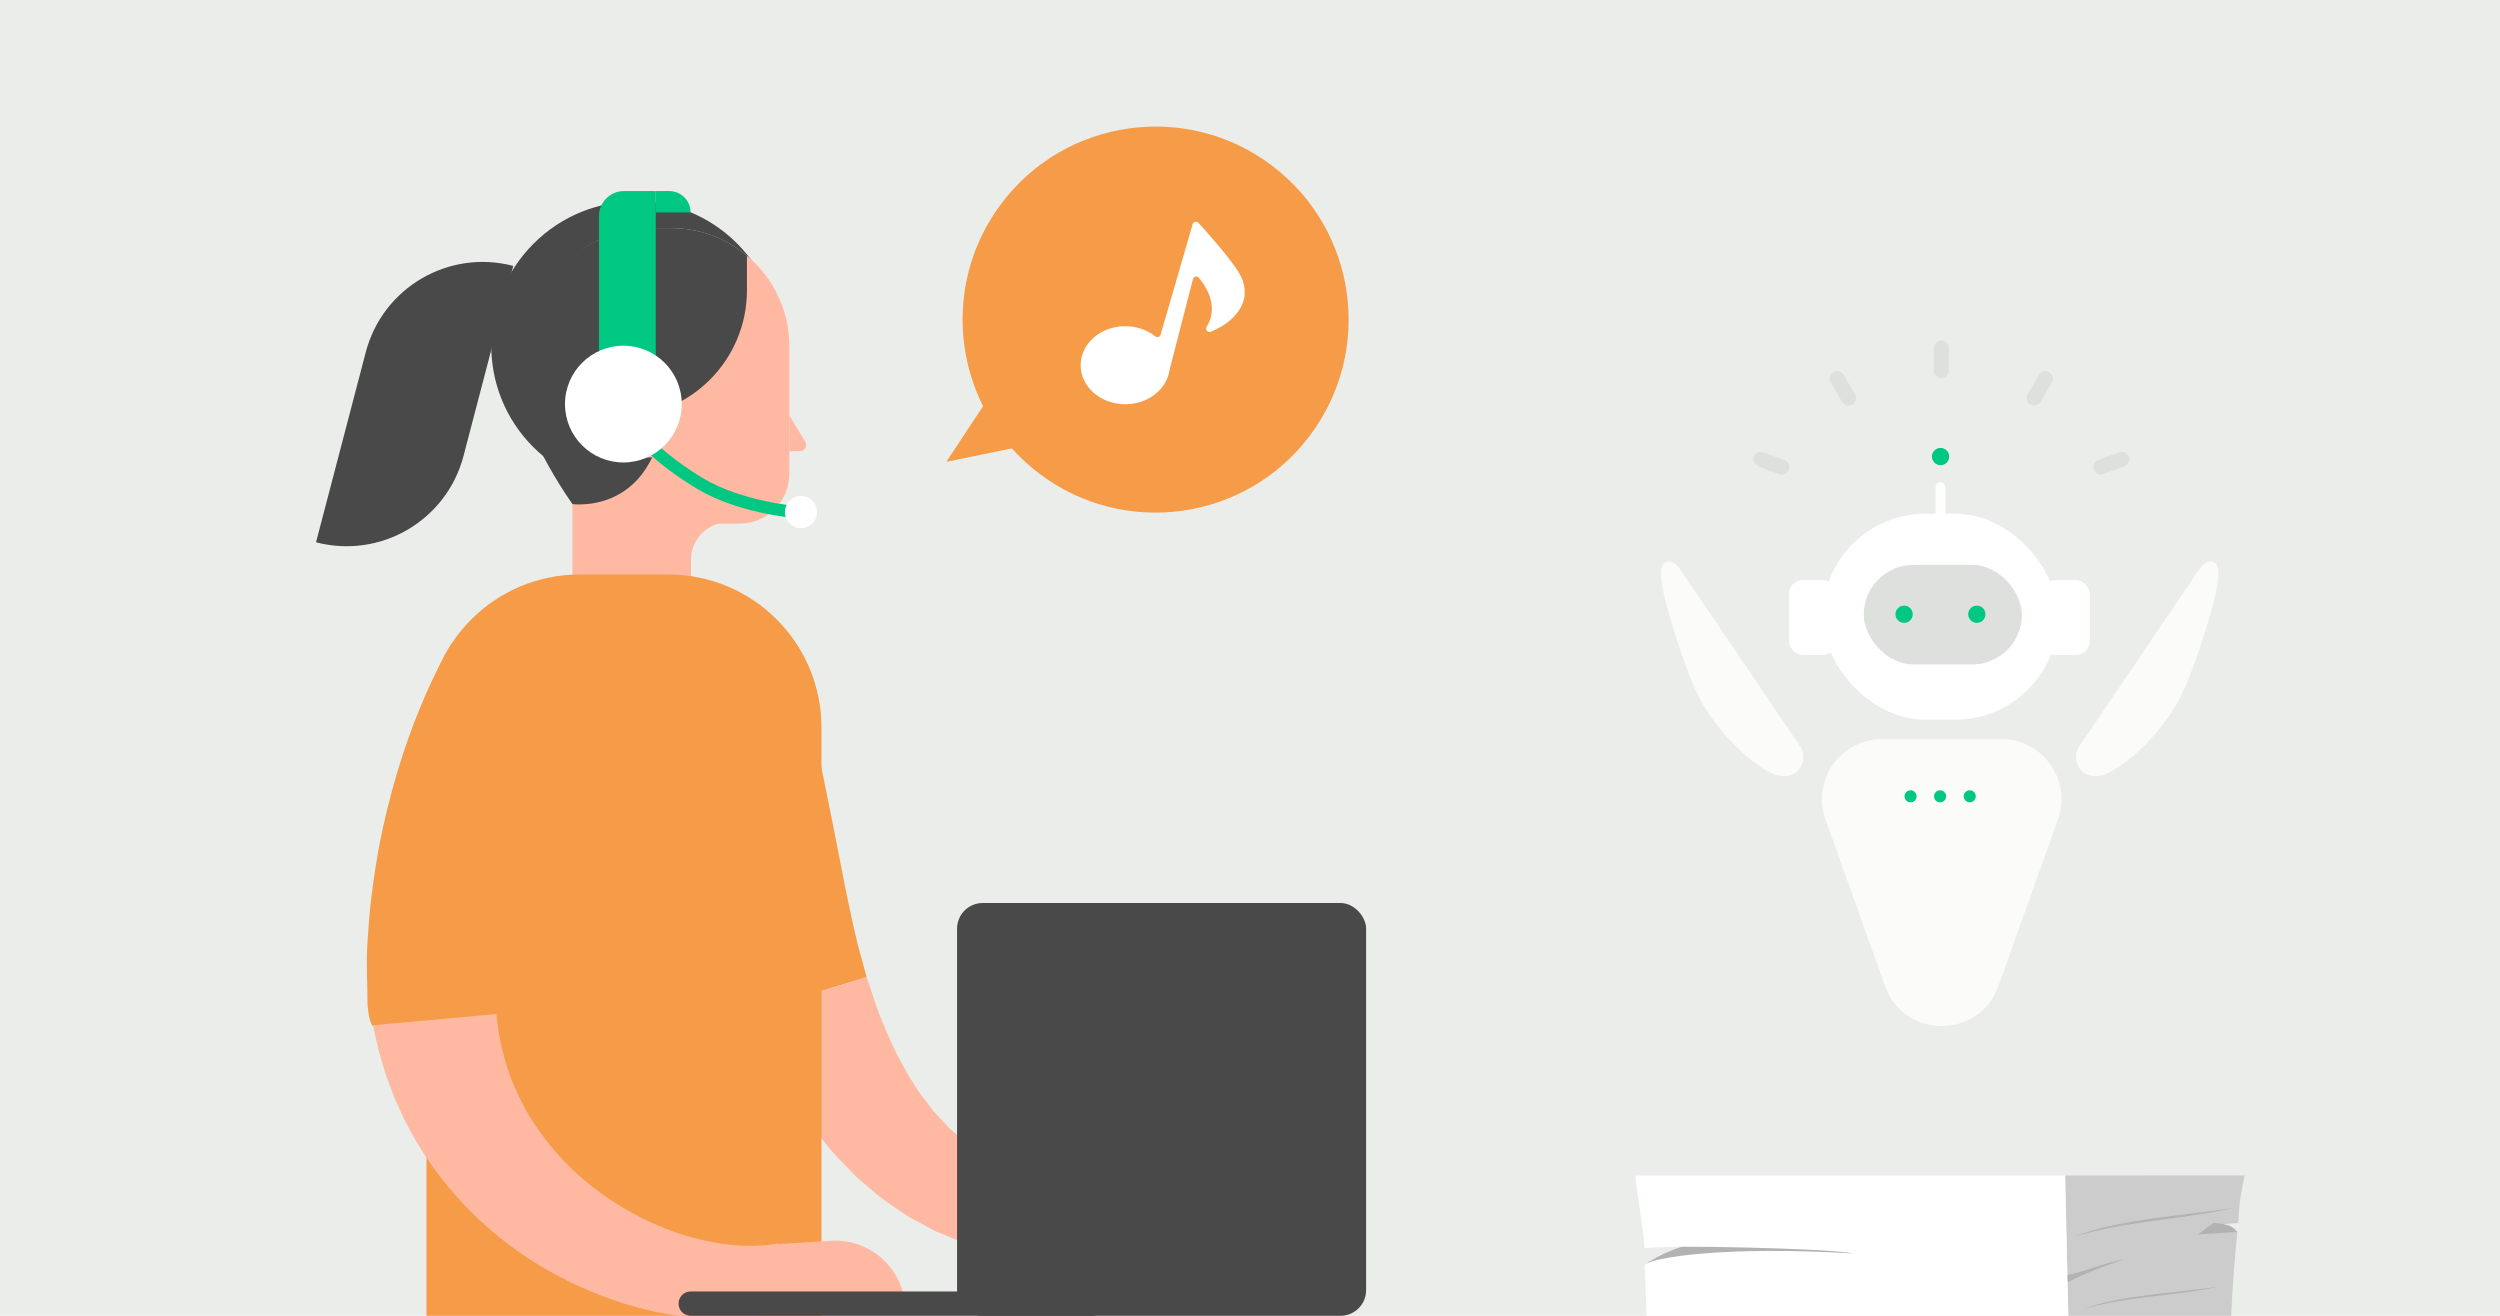 <?xml version="1.0" encoding="UTF-8"?><svg xmlns="http://www.w3.org/2000/svg" width="380" height="200" viewBox="0 0 380 200"><defs><style>.cls-1{fill:#00c782;}.cls-2{fill:#ebedeb;}.cls-3{fill:#f77d57;}.cls-4{fill:#f69c48;}.cls-5{fill:#fff;}.cls-6{fill:#ffb8a1;}.cls-7{fill:#fbfbf9;}.cls-8{fill:#b2b2b2;}.cls-9{fill:#ccc;}.cls-10{fill:#dee0de;}.cls-11{fill:#494949;}</style></defs><g id="back"><rect class="cls-2" width="380" height="200"/></g><g id="_レイヤー_1"><circle class="cls-4" cx="175.651" cy="48.577" r="29.339" transform="translate(31.038 159.483) rotate(-52.944)"/><polygon class="cls-4" points="143.842 70.199 157.139 67.472 154.412 54.175 143.842 70.199"/><rect class="cls-5" x="277.029" y="78.091" width="35.808" height="31.301" rx="15.65" ry="15.65"/><rect class="cls-10" x="283.289" y="85.854" width="24.039" height="15.149" rx="7.575" ry="7.575"/><circle class="cls-1" cx="300.478" cy="93.366" r="1.311"/><circle class="cls-1" cx="289.424" cy="93.366" r="1.311"/><rect class="cls-5" x="310.355" y="88.166" width="7.297" height="11.391" rx="2.12" ry="2.12"/><rect class="cls-5" x="271.916" y="88.166" width="7.297" height="11.391" rx="2.12" ry="2.12"/><rect class="cls-5" x="294.212" y="73.287" width="1.477" height="6.24" rx=".739" ry=".739"/><circle class="cls-1" cx="294.965" cy="69.395" r="1.311"/><path class="cls-7" d="m303.75,149.896l9.06-25.34c2.129-5.954-2.285-12.22-8.608-12.22h-18.12c-6.323,0-10.737,6.266-8.608,12.22l9.06,25.34c2.891,8.086,14.326,8.086,17.217,0Z"/><circle class="cls-1" cx="294.891" cy="121.04" r=".917"/><circle class="cls-1" cx="299.4" cy="121.04" r=".917"/><circle class="cls-1" cx="290.405" cy="121.04" r=".917"/><path class="cls-7" d="m316.042,113.464l18.279-26.983s1.036-1.567,2.245-1.021c1.254.567.355,4.561-.377,7.143s-3.053,10.426-5.215,14.201c-3.088,5.392-7.923,9.486-10.506,10.673s-3.845-.035-4.243-.531-1.205-1.889-.182-3.484Z"/><path class="cls-7" d="m273.633,113.464l-18.279-26.983s-1.036-1.567-2.245-1.021c-1.254.567-.355,4.561.377,7.143s3.053,10.426,5.215,14.201c3.088,5.392,7.923,9.486,10.506,10.673,2.583,1.187,3.845-.035,4.243-.531s1.205-1.889.182-3.484Z"/><path class="cls-10" d="m295.083,57.469c-.629,0-1.139-.51-1.139-1.139v-3.418c0-.629.51-1.139,1.139-1.139s1.139.51,1.139,1.139v3.418c0,.629-.51,1.139-1.139,1.139Z"/><path class="cls-10" d="m270.857,72.153c-.133,0-.269-.024-.401-.073l-3.199-1.203c-.589-.222-.887-.878-.665-1.467.222-.589.878-.887,1.467-.665l3.199,1.203c.589.222.887.878.665,1.467-.172.457-.606.738-1.066.738Z"/><path class="cls-10" d="m280.979,61.652c-.393,0-.776-.204-.987-.568l-1.713-2.957c-.315-.544-.13-1.241.415-1.557.545-.315,1.241-.129,1.557.415l1.713,2.957c.315.544.13,1.241-.415,1.557-.18.104-.376.154-.57.154Z"/><path class="cls-10" d="m319.309,72.153c-.461,0-.895-.282-1.066-.738-.222-.589.076-1.246.665-1.467l3.199-1.203c.589-.222,1.246.076,1.467.665.222.589-.076,1.246-.665,1.467l-3.199,1.203c-.132.05-.268.073-.401.073Z"/><path class="cls-10" d="m309.187,61.652c-.194,0-.39-.05-.57-.154-.544-.315-.73-1.012-.415-1.557l1.713-2.957c.315-.544,1.012-.73,1.557-.415.544.315.73,1.012.415,1.557l-1.713,2.957c-.211.365-.594.568-.987.568Z"/><path class="cls-5" d="m187.996,40.942c-1.683-2.452-4.569-5.686-5.834-7.072-.274-.3-.769-.182-.882.208l-4.863,16.784c-.104.36-.536.487-.829.254-1.202-.954-2.796-1.536-4.547-1.536-3.745,0-6.781,2.657-6.781,5.934,0,3.278,3.036,5.934,6.781,5.934,3.459,0,6.307-2.267,6.723-5.195l3.565-13.827c.106-.411.64-.532.907-.202,2.68,3.313,2.152,5.891,1.179,7.44-.266.425.158.953.622.764,4.173-1.701,6.822-5.315,3.958-9.487Z"/></g><g id="_レイヤー_3"><path class="cls-9" d="m339.134,200c.206-4.231.497-8.423.945-12.699.015-.059-.044-.118-.133-.162,0-.015-.014-.015-.014-.015-.621-.325-2.983-.413-4.902.177,2.024-1.525,3.73-1.217,5.182-1.402.17-1.188-.171-1.885.979-7.239-2.067,0-27.424.008-27.287.021.047,2.097.275,12.204.481,21.32h24.748Z"/><path class="cls-8" d="m334.055,187.64l5.994-.384c-.03-.044-.059-.074-.103-.118,0-.015-.014-.015-.014-.015-.458-.576-.99-.871-1.934-1.048-.414-.089-.915-.162-1.535-.207l-2.407,1.771Z"/><path class="cls-8" d="m249.969,192.231s4.226-3.111,11.34-4.1l26.114,2.394-36.033,2.714-1.422-1.008Z"/><path class="cls-8" d="m322.919,191.397c-3.528,1.192-6.099,2.219-8.72,3.505q-.019-.676-.03-1.084c2.87-.534,5.297-1.776,8.75-2.421Z"/><path class="cls-8" d="m339.39,183.61c-6.698,1.103-17.468,1.686-23.965,4.325,7.887-2.4,16.671-2.585,23.965-4.325Z"/><path class="cls-8" d="m337.167,195.561c-5.292.871-15.206,1.292-20.339,3.377,6.231-1.896,14.575-2.003,20.339-3.377Z"/><ellipse class="cls-11" cx="96.527" cy="52.462" rx="21.894" ry="21.816" transform="translate(-8.818 83.641) rotate(-45.011)"/><path class="cls-6" d="m110.713,79.394c-3.139,0-5.683,2.544-5.683,5.683h0v-5.683h7.201-1.518Z"/><path class="cls-6" d="m119.984,52.652v19.35c0,4.188-3.387,7.587-7.575,7.587h-5.823c-10.847,0-20.127-6.728-23.897-16.241-1.16-2.923-1.798-6.113-1.798-9.454v-1.241c0-7.134,4.165-13.306,10.185-16.206.255-.116.499-.232.754-.336.012-.012.035-.012.046-.023,1.937-.824,4.049-1.311,6.264-1.392.244-.023.487-.023.731-.023h3.132c4.385,0,8.41,1.578,11.531,4.188,3.944,3.295,6.45,8.248,6.45,13.793Z"/><polygon class="cls-6" points="105.03 97.461 87.012 88.734 87.012 70.701 105.03 70.701 105.03 97.461"/><path class="cls-6" d="m121.63,68.578h-1.64v-5.416l2.43,4.014c.373.616-.071,1.402-.79,1.402Z"/><path class="cls-11" d="m87.012,76.622c-10.988-15.817-10.327-28.03-10.327-28.03l11.899-5.23c8.178,0,14.676,2.228,14.676,10.406l-2.349.334c2.349,24.797-13.899,22.52-13.899,22.52Z"/><path class="cls-11" d="m113.535,38.859v5.267c0,10.614-8.608,19.222-19.222,19.222h-14.408v-9.454c0-7.738,4.571-14.408,11.171-17.447.255-.116.499-.232.754-.336.012-.012.035-.012.046-.023,1.949-.789,4.06-1.276,6.264-1.392.325-.012.65-.023.986-.023h2.877c4.385,0,8.41,1.578,11.531,4.188Z"/><path class="cls-6" d="m102.873,69.521h-4.57c-2.524,0-4.57-2.046-4.57-4.57v-3.577c0-2.524,2.046-4.57,4.57-4.57h0c2.524,0,4.57,2.046,4.57,4.57v8.147Z"/><path class="cls-11" d="m48.035,82.427h0l7.561-28.893c2.568-9.814,12.606-15.687,22.419-13.119h0l-7.561,28.893c-2.568,9.814-12.606,15.687-22.419,13.119Z"/><path class="cls-1" d="m120.929,78.752c-.355-.028-8.765-.73-15.014-4.479-6.193-3.715-9.373-7.398-9.505-7.553l1.399-1.196c.031.036,3.138,3.622,9.053,7.171,5.882,3.529,14.129,4.216,14.212,4.223l-.145,1.834Z"/><path class="cls-1" d="m94.842,29.043h4.836v25.883h-8.637v-22.082c0-2.098,1.703-3.801,3.801-3.801Z"/><circle class="cls-5" cx="94.754" cy="61.421" r="8.874"/><path class="cls-1" d="m101.728,29.043h-2.05v3.241h5.292c0-1.79-1.451-3.241-3.241-3.241Z"/><path class="cls-5" d="m124.196,77.834c0,1.35-1.094,2.445-2.445,2.445s-2.445-1.094-2.445-2.445,1.094-2.444,2.445-2.444,2.445,1.094,2.445,2.444Z"/><path class="cls-3" d="m187.657,190.996h0c-.366-5.862-5.415-10.318-11.277-9.952l-8.78.494,2.648,10.548,17.409-1.09Z"/><path class="cls-4" d="m97.079,106.15c-.031-.148,1.033,2.711,2.557,7.113,1.528,4.4,3.528,10.331,5.49,16.29.976,2.984,1.952,5.968,2.867,8.766.231.705.457,1.399.679,2.078.242.709.48,1.403.71,2.078.462,1.344.898,2.615,1.301,3.788.798,2.34,1.672,4.267,2.185,5.615.543,1.344.853,2.112.853,2.112l18.012-5.461s-.55-2.013-1.376-5.032c-.738-3.125-1.616-7.093-2.514-11.86-1.785-9.182-3.693-18.392-3.693-18.392-1.45-7.03-8.302-11.63-15.108-9.987l-11.964,2.893Z"/><path class="cls-6" d="m113.723,153.99s.091.244.311.695c.213.451.525,1.112.922,1.953.397.835.879,1.85,1.431,3.014.534,1.163,1.323,2.433,2.079,3.826.389.692.795,1.412,1.214,2.158.441.737.964,1.475,1.463,2.241,1.015,1.527,2.042,3.139,3.349,4.679.622.777,1.254,1.567,1.894,2.367.672.775,1.426,1.509,2.142,2.266.749.734,1.401,1.543,2.235,2.21.803.681,1.608,1.364,2.414,2.048.771.707,1.668,1.278,2.527,1.87.869.579,1.699,1.19,2.573,1.717.898.484,1.789.964,2.669,1.439.439.232.867.472,1.302.689.452.187.901.373,1.346.558.882.363,1.749.72,2.597,1.07.856.32,1.729.544,2.552.806.832.242,1.621.514,2.408.705.792.166,1.557.326,2.292.48.728.15,1.426.295,2.09.432.674.086,1.313.168,1.914.245,1.199.144,2.227.305,3.088.372,1.722.1,2.706.157,2.706.157,0,0,.438.025,1.094.062.651.057,1.535.046,2.415.044,1.75-.004,3.5-.007,3.5-.007l.984-10.121s-.952-.119-2.618-.328c-1.692-.167-3.984-.588-6.655-1.163-.649-.166-1.326-.34-2.026-.519-.35-.088-.706-.177-1.068-.268-.339-.118-.683-.238-1.031-.36-.7-.236-1.419-.478-2.153-.726-.715-.27-1.385-.614-2.104-.915-.356-.154-.716-.309-1.078-.464-.362-.155-.673-.376-1.017-.559-.678-.376-1.364-.757-2.055-1.141-1.236-.947-2.628-1.724-3.759-2.847l-.9-.773-.454-.382-.405-.447c-.549-.586-1.097-1.17-1.64-1.749-.559-.562-.993-1.285-1.498-1.9-.471-.659-1.019-1.21-1.413-1.94-1.759-2.687-3.223-5.475-4.328-8.026-.541-1.293-1.037-2.478-1.476-3.528-.376-1.113-.703-2.084-.973-2.883-.273-.798-.488-1.425-.634-1.853-.153-.422-.213-.665-.213-.665l-18.012,5.461Z"/><path class="cls-4" d="m88.09,87.322h13.507c12.841,0,23.267,10.425,23.267,23.267v89.411h-60.04v-89.411c0-12.841,10.425-23.267,23.267-23.267Z"/><path class="cls-6" d="m137.582,198.551h0c-.366-5.862-5.415-10.318-11.277-9.952l-7.978.498.663,10.615,18.592-1.161Z"/><path class="cls-4" d="m68.694,97.774c-.31.407-2.556,4.178-4.88,9.894-2.384,5.703-4.773,13.435-6.253,21.274-.69,3.932-1.25,7.86-1.513,11.558-.126,1.85-.287,3.623-.289,5.32-.018.844.032,3.487.067,4.275.037,3.084-.023,2.183.196,3.96.286,1.773.684,1.907.684,1.907l19.115,1.222s-.033-.513-.091-1.41c-.103-.89-.347-1.769-.349-3.332.049-.79.037-.125.093-1.031.121-1.01.249-2.074.381-3.176.103-1.106.316-2.234.511-3.384.19-1.151.378-2.32.656-3.474.967-4.641,2.332-9.205,3.598-12.527,1.241-3.333,2.231-5.474,2.231-5.474,1.464-3.278,1.72-6.735.985-9.957-.745-3.215-2.486-6.187-5.278-8.284l-9.866-7.36Z"/><path class="cls-6" d="m103.135,200h12.695c.188-.03.376-.059.564-.096.969-.185,1.927-.365,2.625-.58.7-.187,1.166-.312,1.166-.312l-1.866-9.996s-.197.027-.567.078c-.368.055-.899.156-1.641.192-1.447.121-3.659.163-6.454-.257-2.78-.426-6.133-1.238-9.564-2.726-1.729-.701-3.444-1.616-5.159-2.579-1.671-1.034-3.371-2.102-4.907-3.363-3.158-2.428-5.823-5.352-7.944-8.275-2.13-2.931-3.568-5.959-4.558-8.627-1.017-2.666-1.424-5.038-1.744-6.684-.111-.837-.198-1.495-.257-1.944-.075-.445-.068-.694-.068-.694l-18.744,1.699s.013.08.039.235c.021.155.064.384.137.682.136.593.336,1.464.59,2.572.242,1.104.694,2.42,1.132,3.923.245.747.558,1.528.86,2.352.156.41.315.83.479,1.261.189.421.382.851.579,1.291,1.549,3.514,3.765,7.408,6.664,11.09,2.886,3.691,6.433,7.159,10.306,10.067,7.78,5.845,16.804,9.184,23.611,10.369.702.129,1.374.232,2.026.323Z"/><path class="cls-11" d="m104.988,196.299h61.064c1.022,0,1.85.828,1.85,1.85h0c0,1.022-.828,1.85-1.85,1.85h-61.064c-1.022,0-1.85-.828-1.85-1.85h0c0-1.022.828-1.85,1.85-1.85Z"/><rect class="cls-11" x="145.474" y="137.258" width="62.177" height="62.742" rx="3.898" ry="3.898" transform="translate(353.125 337.258) rotate(-180)"/><path class="cls-5" d="m281.64,190.525c-19.445-1.151-30.224.559-31.671,1.706.136,2.518.228,5.117.292,7.769h64.12l-.489-21.314c-25.987,0-41.843-.009-65.342-.009.559,4.98,1.146,7.029,1.419,11.067,2.814-.596,28.454.016,31.671.782Z"/></g></svg>